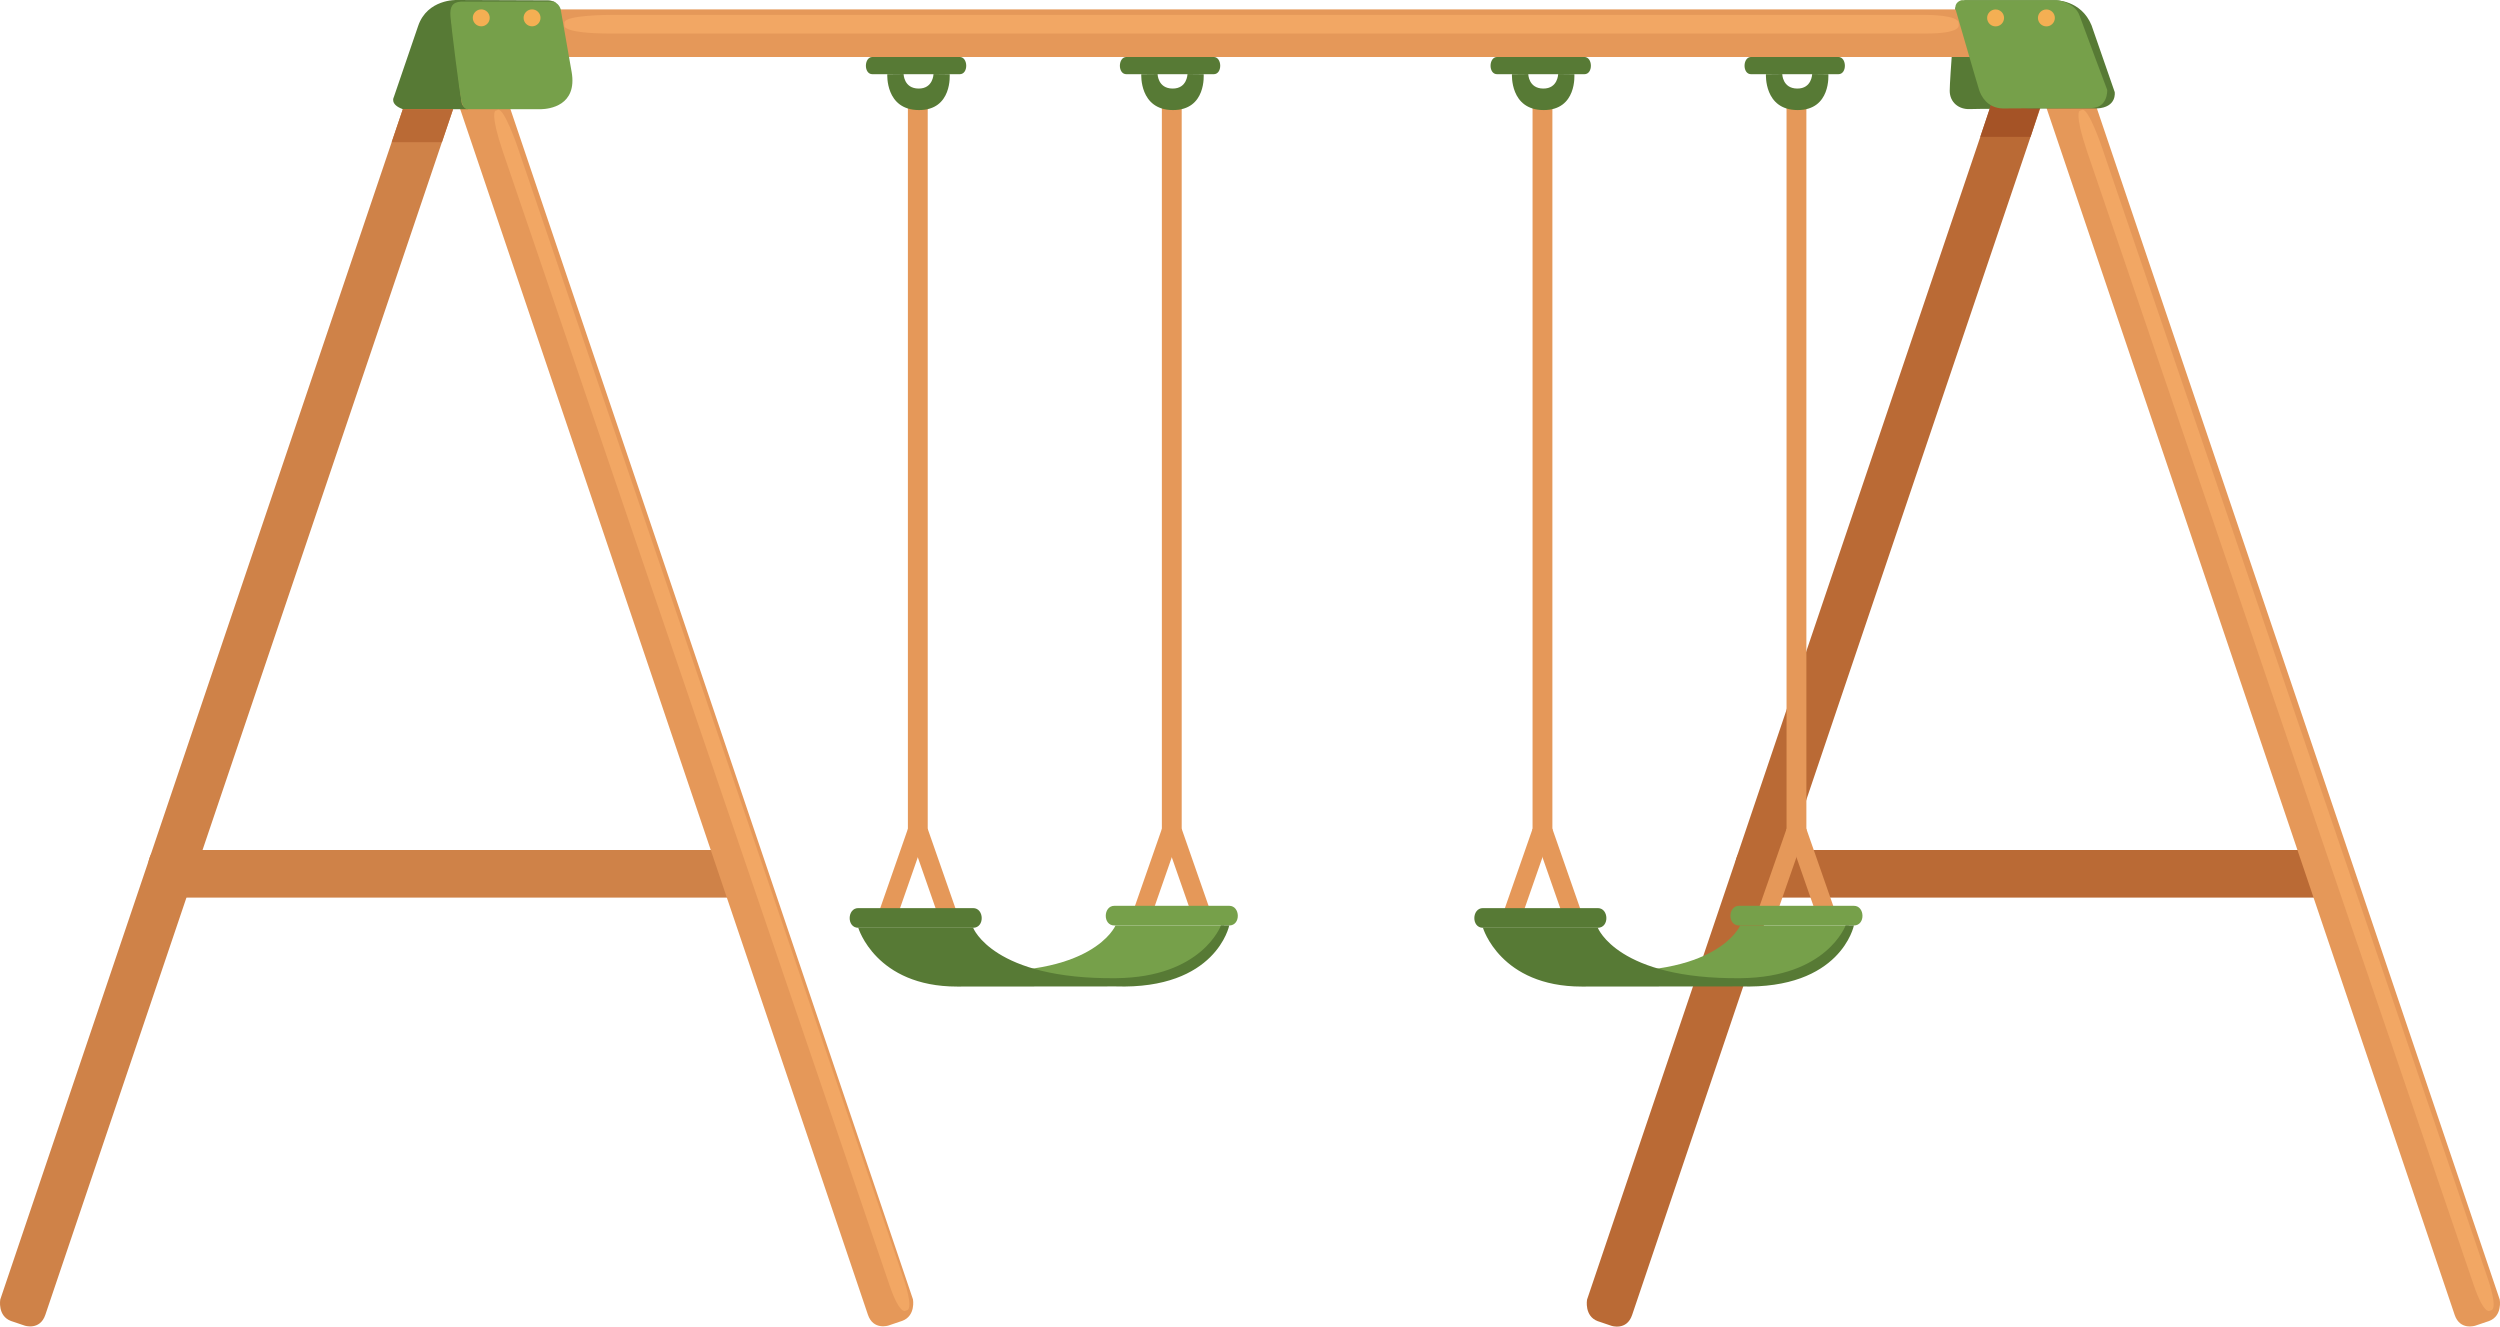 <?xml version="1.0" encoding="UTF-8"?>
<svg id="Layer_2" data-name="Layer 2" xmlns="http://www.w3.org/2000/svg" width="1884.53" height="1000" viewBox="0 0 1884.53 1000">
  <defs>
    <style>
      .cls-1 {
        fill: #f2a764;
      }

      .cls-2 {
        fill: #ba6a35;
      }

      .cls-3 {
        fill: #a55326;
      }

      .cls-4 {
        fill: #e59859;
      }

      .cls-5 {
        fill: #577a35;
      }

      .cls-6 {
        fill: #cf8248;
      }

      .cls-7 {
        fill: #f4af53;
      }

      .cls-8 {
        fill: #76a04a;
      }
    </style>
  </defs>
  <g id="_1" data-name=" 1">
    <g>
      <path class="cls-5" d="M1473.98,5.52s-4.26,54.28-4.26,62.9,6.73,14.17,15.18,13.81c8.45-.36,32.95-.04,32.95-.04l-37.26-76.23-6.6-.45Z"/>
      <path class="cls-2" d="M1756.43,640.74h-442.89s-5.36,1.88-5.53,12.76v10.94s0,12.18,5.53,12.18h442.89c5.53,0,5.53-12.18,5.53-12.18v-10.94c-.17-10.88-5.53-12.76-5.53-12.76Z"/>
      <path class="cls-2" d="M1196.31,979.76l.17-.51L1522.35,15.73s5.73-11.07,16.16-7.96l10.37,3.51s11.53,3.9,7.46,15.94l-325.86,963.53s-.11,.33-.17,.51c-4.07,12.04-15.61,8.14-15.61,8.14l-10.37-3.51c-10.18-3.85-8.01-16.13-8.01-16.13Z"/>
      <polygon class="cls-3" points="1540.72 71.93 1503.7 70.32 1492.77 103.17 1530.65 103.17 1540.72 71.93"/>
      <path class="cls-6" d="M560.08,640.74H117.19s-5.36,1.88-5.53,12.76v10.94s0,12.18,5.53,12.18h442.89c5.53,0,5.53-12.18,5.53-12.18v-10.94c-.17-10.88-5.53-12.76-5.53-12.76Z"/>
      <path class="cls-6" d="M.19,979.62l.17-.51L326.23,15.59s5.73-11.07,16.16-7.96l10.37,3.51s11.53,3.9,7.46,15.94L34.35,990.61s-.11,.33-.17,.51c-4.07,12.04-15.61,8.14-15.61,8.14l-10.37-3.51c-10.18-3.85-8.01-16.13-8.01-16.13Z"/>
      <g>
        <path class="cls-8" d="M840.88,697.64s-16.79,40.42-114.41,33.86c0,0,33.58,9.66,103.15,8.51,69.57-1.15,83.22-24.9,86.85-30.07,3.62-5.17,6.38-12.3,6.38-12.3h-81.96Z"/>
        <g>
          <rect class="cls-4" x="875.83" y="74.46" width="14.95" height="551.72"/>
          <polygon class="cls-4" points="911.88 685.28 896.94 685.28 875.83 624.8 890.78 624.8 911.88 685.28"/>
          <polygon class="cls-4" points="854.73 685.28 869.68 685.28 890.78 624.8 875.83 624.8 854.73 685.28"/>
          <path class="cls-5" d="M914.9,42.95h-65.8c-6.38,0-6.73,12.99,0,12.99h65.8c6.73,0,6.38-12.99,0-12.99Z"/>
          <path class="cls-5" d="M860.31,55.95s-1.61,26.91,23.8,27.02c25.41,.11,23.23-27.02,23.23-27.02l-12.19-.14s-.2,11.07-11.31,10.95c-11.11-.12-11.23-10.93-11.23-10.93l-12.3,.12Z"/>
        </g>
        <g>
          <rect class="cls-4" x="684.38" y="74.46" width="14.95" height="551.72"/>
          <polygon class="cls-4" points="720.43 685.28 705.48 685.28 684.38 624.8 699.33 624.8 720.43 685.28"/>
          <polygon class="cls-4" points="663.28 685.28 678.23 685.28 699.33 624.8 684.38 624.8 663.28 685.28"/>
          <path class="cls-5" d="M723.44,42.95h-65.8c-6.38,0-6.73,12.99,0,12.99h65.8c6.73,0,6.38-12.99,0-12.99Z"/>
          <path class="cls-5" d="M668.85,55.95s-1.61,26.91,23.8,27.02c25.41,.11,23.23-27.02,23.23-27.02l-12.19-.14s-.2,11.07-11.31,10.95c-11.11-.12-11.23-10.93-11.23-10.93l-12.3,.12Z"/>
        </g>
        <path class="cls-5" d="M733.56,684.54h-86.6c-8.4,0-8.85,14.83,0,14.83h86.6c8.85,0,8.4-14.83,0-14.83Z"/>
        <path class="cls-8" d="M926.61,682.81h-86.6c-8.4,0-8.85,14.83,0,14.83h86.6c8.85,0,8.4-14.83,0-14.83Z"/>
        <path class="cls-5" d="M733.56,699.37s14.97,38.99,107.78,38c64.85-.69,79-39.73,79-39.73h6.27s-9.72,48.35-85.61,45.94c0,0-89.17,.11-119.53,.11-61.4,0-74.5-44.33-74.5-44.33h86.6Z"/>
      </g>
      <g>
        <path class="cls-8" d="M1311.76,697.64s-16.79,40.42-114.41,33.86c0,0,33.58,9.66,103.15,8.51,69.57-1.15,83.22-24.9,86.85-30.07,3.62-5.17,6.38-12.3,6.38-12.3h-81.96Z"/>
        <g>
          <rect class="cls-4" x="1346.72" y="74.46" width="14.95" height="551.72"/>
          <polygon class="cls-4" points="1382.76 685.28 1367.82 685.28 1346.72 624.8 1361.66 624.8 1382.76 685.28"/>
          <polygon class="cls-4" points="1325.61 685.28 1340.56 685.28 1361.66 624.8 1346.72 624.8 1325.61 685.28"/>
          <path class="cls-5" d="M1385.78,42.95h-65.8c-6.38,0-6.73,12.99,0,12.99h65.8c6.73,0,6.38-12.99,0-12.99Z"/>
          <path class="cls-5" d="M1331.19,55.95s-1.61,26.91,23.8,27.02c25.41,.11,23.23-27.02,23.23-27.02l-12.19-.14s-.2,11.07-11.31,10.95c-11.11-.12-11.23-10.93-11.23-10.93l-12.3,.12Z"/>
        </g>
        <g>
          <rect class="cls-4" x="1155.26" y="74.46" width="14.95" height="551.72"/>
          <polygon class="cls-4" points="1191.31 685.28 1176.36 685.28 1155.26 624.8 1170.21 624.8 1191.31 685.28"/>
          <polygon class="cls-4" points="1134.16 685.28 1149.11 685.28 1170.21 624.8 1155.26 624.8 1134.16 685.28"/>
          <path class="cls-5" d="M1194.32,42.95h-65.8c-6.38,0-6.73,12.99,0,12.99h65.8c6.73,0,6.38-12.99,0-12.99Z"/>
          <path class="cls-5" d="M1139.73,55.95s-1.61,26.91,23.8,27.02c25.41,.11,23.23-27.02,23.23-27.02l-12.19-.14s-.2,11.07-11.31,10.95c-11.11-.12-11.23-10.93-11.23-10.93l-12.3,.12Z"/>
        </g>
        <path class="cls-5" d="M1204.44,684.54h-86.6c-8.4,0-8.85,14.83,0,14.83h86.6c8.85,0,8.4-14.83,0-14.83Z"/>
        <path class="cls-8" d="M1397.49,682.81h-86.6c-8.4,0-8.85,14.83,0,14.83h86.6c8.85,0,8.4-14.83,0-14.83Z"/>
        <path class="cls-5" d="M1204.44,699.37s14.97,38.99,107.78,38c64.85-.69,79-39.73,79-39.73h6.27s-9.72,48.35-85.61,45.94c0,0-89.17,.11-119.53,.11-61.4,0-74.5-44.33-74.5-44.33h86.6Z"/>
      </g>
      <path class="cls-4" d="M1884.34,979.67l-.17-.51L1558.31,15.63s-5.73-11.07-16.16-7.96l-10.37,3.51s-11.53,3.9-7.46,15.94l325.86,963.53s.11,.33,.17,.51c4.07,12.04,15.61,8.14,15.61,8.14l10.37-3.51c10.18-3.85,8.01-16.13,8.01-16.13Z"/>
      <path class="cls-4" d="M1543.88,7.08H342.77s-14.55,1.88-15.01,12.76v10.94s0,12.18,15.01,12.18H1543.88c15.01,0,15.01-12.18,15.01-12.18v-10.94c-.46-10.88-15.01-12.76-15.01-12.76Z"/>
      <path class="cls-4" d="M688.22,979.52l-.17-.51L362.19,15.49s-5.73-11.07-16.16-7.96l-10.37,3.51s-11.53,3.9-7.46,15.94l325.86,963.53s.11,.33,.17,.51c4.07,12.04,15.61,8.14,15.61,8.14l10.37-3.51c10.18-3.85,8.01-16.13,8.01-16.13Z"/>
      <path class="cls-5" d="M346.22,2.02c3.62-.29,55.27-.04,72.84,.05-2.66-1.78-5.62-1.8-5.63-1.8L344.32,0s-22.25-.86-29.15,19.66l-18.28,53.47s-3.35,5.55,6.78,9.16h48.99s-4.71-1.74-4.71-5.65c0,0-6.67-53.82-7.7-62.09-1.03-8.28,1.61-12.19,5.98-12.53Z"/>
      <path class="cls-8" d="M430.89,54.15l-8.24-47.16c-.99-3.24-3.17-4.9-5.16-5.77h-70.06c-6.47,.52-8.45,3.79-7.85,11.3,.6,7.5,6.81,57.87,8.37,64.14,1.55,6.27,4.71,5.65,4.71,5.65h55.36c5.75-.16,27.34-2.46,22.88-28.15Z"/>
      <path class="cls-7" d="M369.16,13.46c0,3.52-2.86,6.38-6.38,6.38s-6.38-2.86-6.38-6.38,2.86-6.38,6.38-6.38,6.38,2.86,6.38,6.38Z"/>
      <path class="cls-7" d="M407.45,13.46c0,3.52-2.86,6.38-6.38,6.38s-6.38-2.86-6.38-6.38,2.86-6.38,6.38-6.38,6.38,2.86,6.38,6.38Z"/>
      <path class="cls-5" d="M1480.59,.18h68.88s19.32-.23,27.14,18.86l17.48,50.35s1.93,11.53-13.41,12.38h-48.46s-26.68,.97-33.58-19.73l-14.72-54.82-3.33-7.04Z"/>
      <path class="cls-8" d="M1576.72,81.42c12.42-.34,11.73-13.63,11.73-13.63,0,0-17.94-47.78-20.87-56.06-2.93-8.28-12.94-11.56-18.11-11.56h-70.83s-5.69,1.15-4.48,7.04c0,0,16.39,56.6,17.77,60.74,1.38,4.14,5.86,13.48,17.77,13.81l67.04-.36Z"/>
      <circle class="cls-7" cx="1504.3" cy="13.51" r="6.38"/>
      <path class="cls-7" d="M1548.98,13.51c0,3.52-2.86,6.38-6.38,6.38s-6.38-2.86-6.38-6.38,2.86-6.38,6.38-6.38,6.38,2.86,6.38,6.38Z"/>
      <polygon class="cls-2" points="303.67 82.3 341.53 82.31 333.12 107.2 295.24 107.2 303.67 82.3"/>
      <path class="cls-1" d="M1450.95,11.23H459.8s-34.39,0-34.39,5.93v2.54s0,5.46,33.8,5.58h0s992.13,0,992.13,0c.01,0,.02,0,.03,0,.02,0,.04,0,.06,0h.54c25.69,0,24.53-5.9,24.53-5.9v-1.88c0-6.28-23.39-6.28-25.55-6.28Z"/>
      <path class="cls-1" d="M681.16,964.01L390.16,110.85s-10.1-29.6-14.73-28.02l-1.99,.68s-4.27,1.46,5.56,30.58h0s291.29,854.01,291.29,854.01c0,0,0,.02,0,.03,0,.02,.01,.03,.02,.05l.16,.46h0c7.54,22.11,11.81,19.54,11.81,19.54l1.47-.5c4.91-1.67-1.96-21.81-2.59-23.67Z"/>
      <path class="cls-1" d="M1875.4,964.01L1584.4,110.85s-10.1-29.6-14.73-28.02l-1.99,.68s-4.27,1.46,5.56,30.58h0s291.29,854.01,291.29,854.01c0,0,0,.02,0,.03,0,.02,.01,.03,.02,.05l.16,.46h0c7.54,22.11,11.81,19.54,11.81,19.54l1.47-.5c4.91-1.67-1.96-21.81-2.59-23.67Z"/>
    </g>
  </g>
</svg>